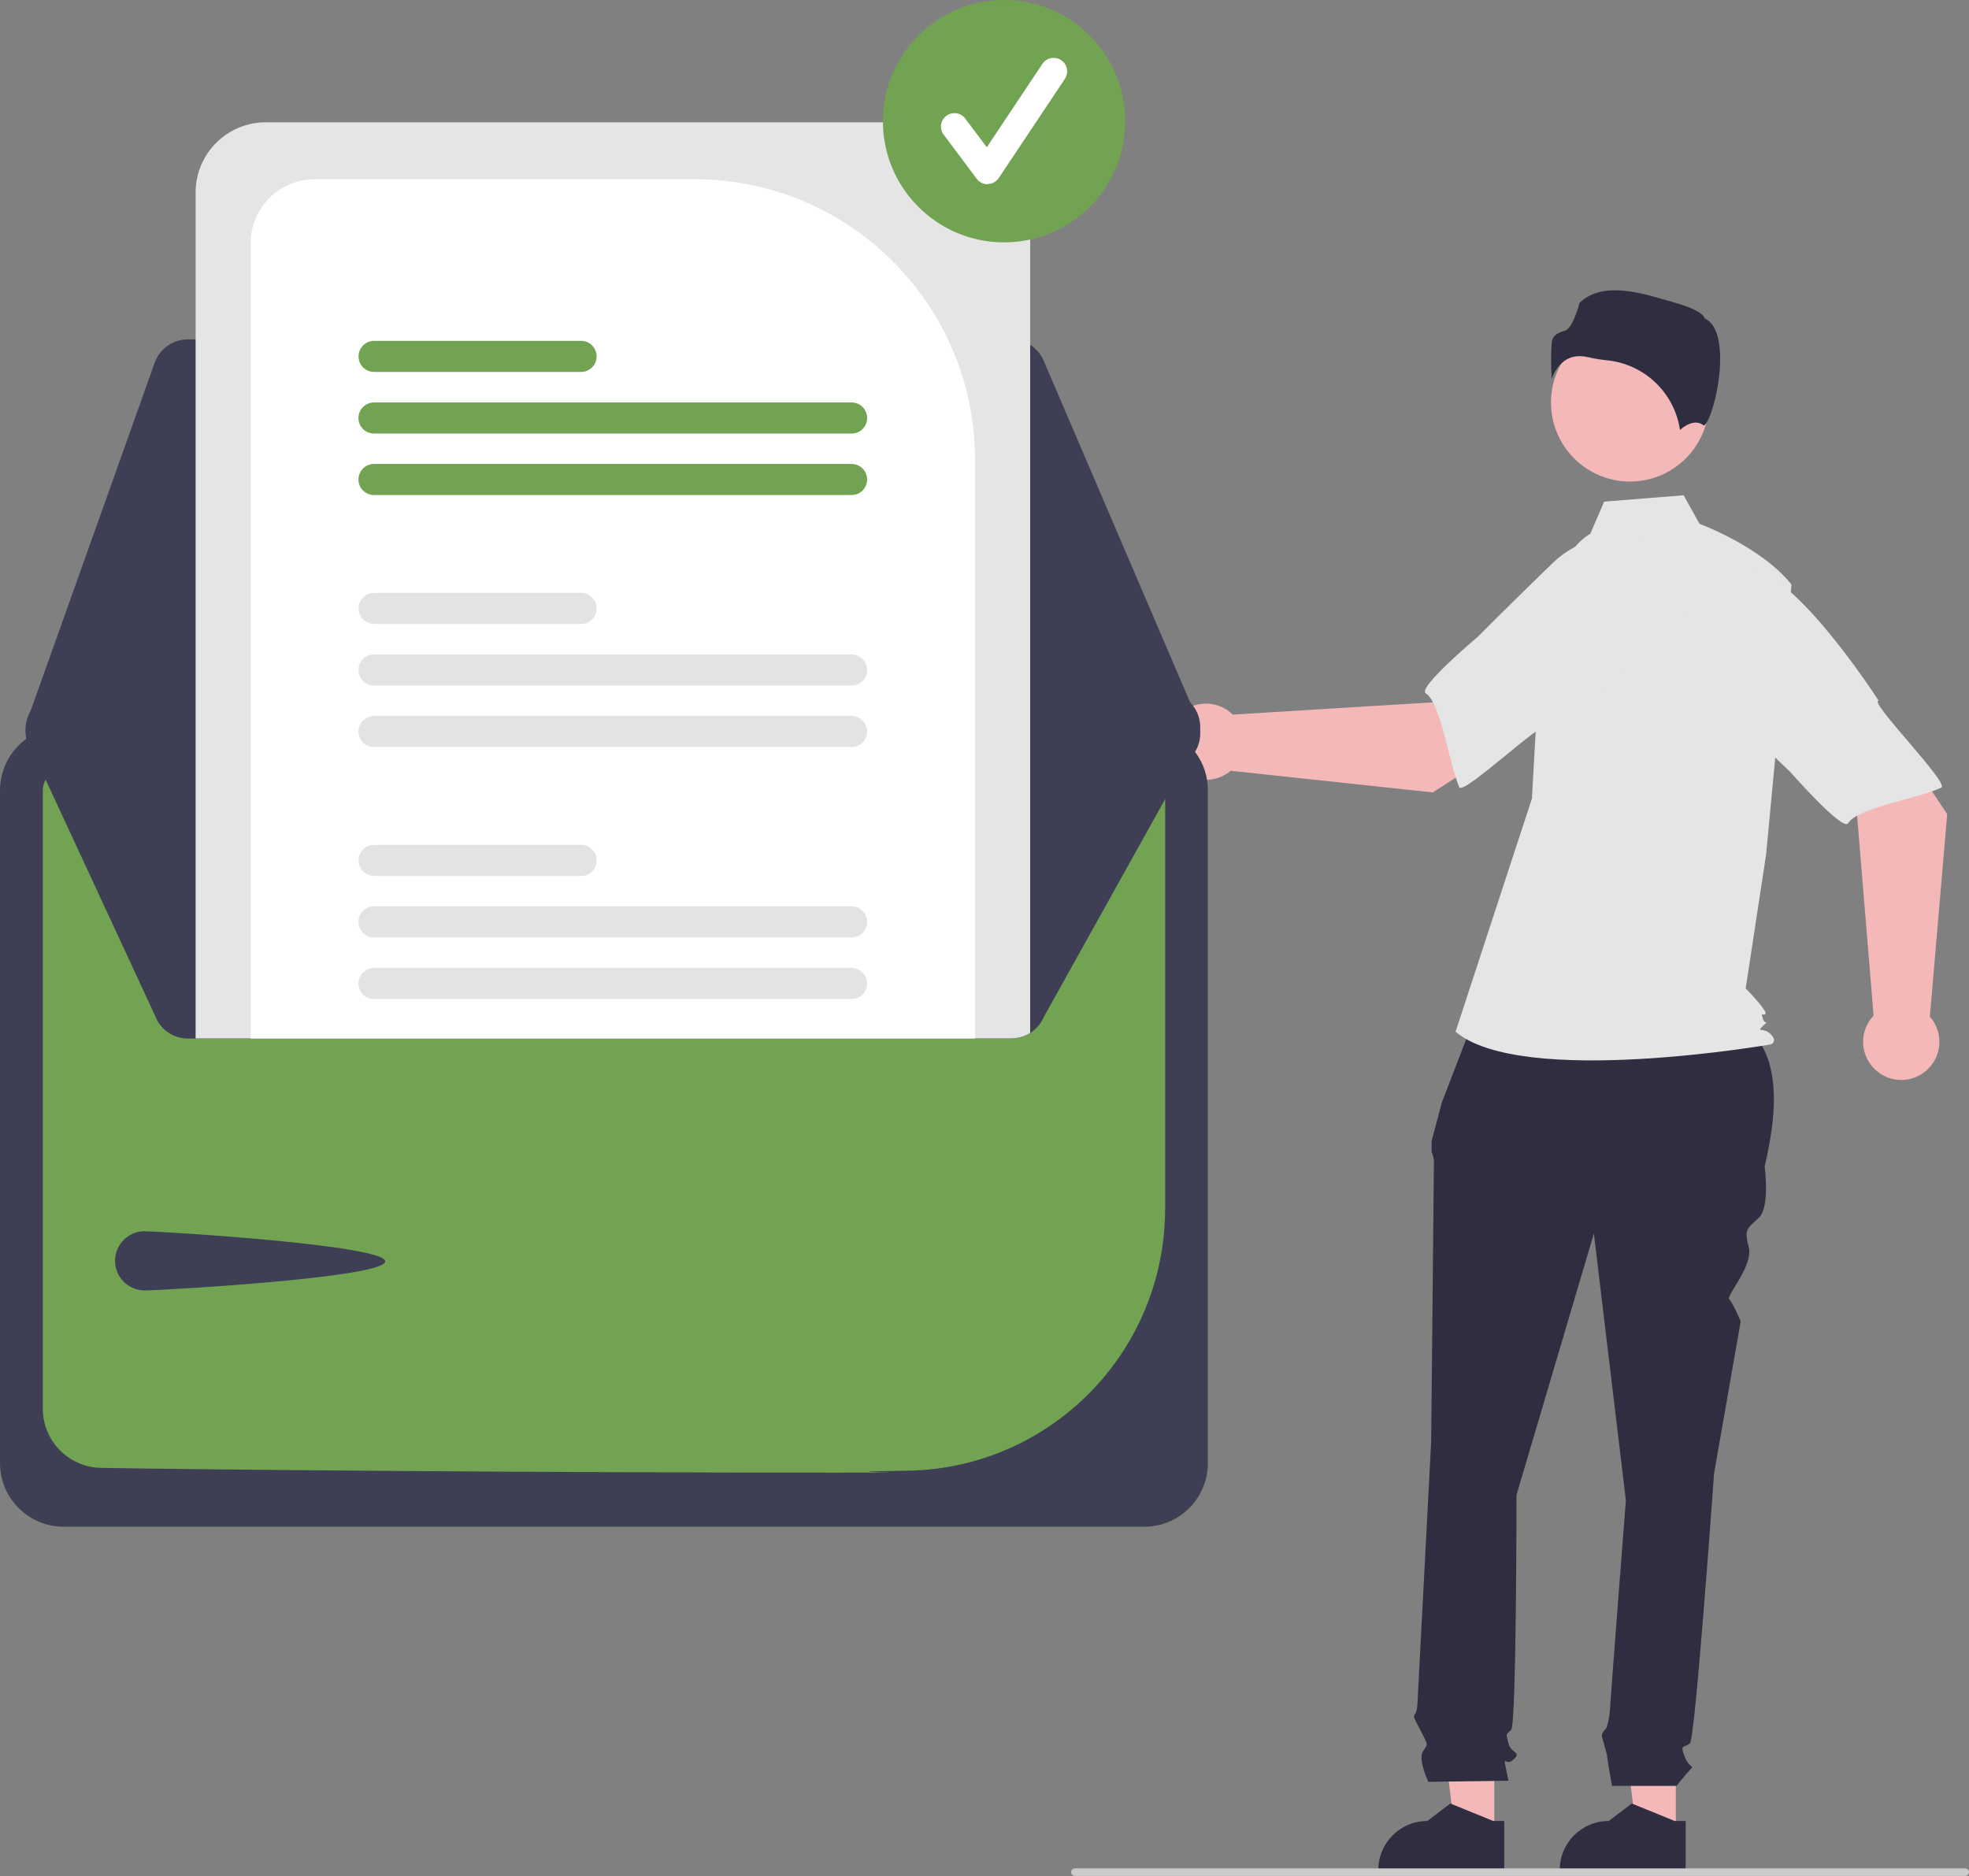 <?xml version="1.0" encoding="UTF-8"?>
<svg id="_レイヤー_2" data-name="レイヤー 2" xmlns="http://www.w3.org/2000/svg" width="173.53" height="165.34" viewBox="0 0 173.53 165.34">
  <rect x="0" y="0" width="173.53" height="165.34" fill="#808080" stroke="none"/>
  <defs>
    <style>
      .cls-1 {
        fill: #2f2e40;
      }

      .cls-2 {
        fill: #3e3e54;
      }

      .cls-3 {
        fill: #e3e3e3;
      }

      .cls-4 {
        fill: #f3b8b7;
      }

      .cls-5 {
        fill: #e5e5e5;
      }

      .cls-6 {
        fill: #fff;
      }

      .cls-7 {
        fill: #72a353;
      }

      .cls-8 {
        fill: #cbcbcb;
      }
    </style>
  </defs>
  <g id="footer">
    <g>
      <polygon class="cls-4" points="147.69 161.61 144.24 161.61 142.6 148.33 147.69 148.33 147.69 161.61"/>
      <path class="cls-1" d="M148.56,164.95h-11.1v-.14c0-2.39,1.93-4.32,4.32-4.32h0l2.03-1.54,3.78,1.54h.97s0,4.46,0,4.46Z"/>
      <polygon class="cls-4" points="131.69 161.61 128.25 161.61 126.61 148.33 131.69 148.33 131.69 161.61"/>
      <path class="cls-1" d="M132.57,164.95h-11.1v-.14c0-2.39,1.93-4.32,4.32-4.32h0l2.03-1.54,3.78,1.54h.97s0,4.46,0,4.46Z"/>
      <path class="cls-1" d="M130.2,89l22.4.56c4.25,2.31,4.32,7.31,2.92,13.25,0,0,.47,3.53-.47,4.47s-1.41.94-.94,2.59c.47,1.65-2.02,4.34-1.71,4.64s1.01,1.95,1.01,1.95l-2.35,13.41s-1.65,23.29-2.12,23.76-.94,0-.47,1.18.94.71.47,1.18c-.42.45-.81.92-1.18,1.41h-5.69s-.43-2.35-.43-2.59-.47-1.65-.47-1.88.42-.65.42-.65c.14-.48.24-.97.29-1.47,0-.47,1.41-18.58,1.41-18.58l-2.82-23.52-6.82,23.05s0,20.23-.47,20.7-.47.24-.24,1.18,1.18.71.47,1.41-.94-.47-.71.71l.24,1.18-7.06.1s-.94-1.98-.47-2.69.44-.51-.13-1.67-.81-1.39-.57-1.63.24-1.49.24-1.49l1.18-22.51s.24-23.76.24-24.47c.02-.36-.05-.73-.2-1.06v-.96l.9-3.39,3.14-8.16Z"/>
      <circle class="cls-4" cx="143.65" cy="35.48" r="6.96"/>
      <path class="cls-5" d="M140.17,47.03c-1.5.89-2.4,2.53-2.91,4.2-.95,3.09-1.53,6.27-1.71,9.5l-.54,9.65-6.73,20.55c5.84,4.94,27.77,1.12,27.77,1.12,0,0,.67-.22,0-.9s-1.33-.08-.66-.75.21.08-.02-.6,0-.22.22-.45-1.74-2.24-1.74-2.24l1.8-11.8,2.24-23.79c-2.69-3.37-8.11-5.35-8.11-5.35l-1.4-2.52-7,.56-1.22,2.82Z"/>
      <path class="cls-1" d="M139.22,31.39c.27,0,.54.04.8.1.51.12,1.04.21,1.56.26,3.32.31,5.99,2.85,6.48,6.14.4-.35,1.32-1,2.08-.4h0s.02.01.04,0c.5-.24,1.39-3.16,1.42-5.74.01-1.37-.2-3.11-1.31-3.66l-.06-.03-.02-.06c-.07-.31-.9-.83-2.33-1.24-2.61-.74-6.49-2.19-8.68-.06-.17.72-.7,2.25-1.25,2.43-.6.19-1.12.36-1.2,1.1-.07,1.05-.06,2.11.01,3.16.2-.64.6-1.21,1.15-1.61.38-.26.84-.39,1.3-.39Z"/>
      <path class="cls-4" d="M126.27,69.84l11.37-7.28-5.73-7.61-5.65,6.95-17.61,1.08c-1.32-1.3-3.44-1.29-4.75.03-1.3,1.32-1.29,3.44.03,4.75,1.24,1.22,3.21,1.3,4.53.17l17.81,1.91Z"/>
      <path class="cls-5" d="M148.18,52.4c.66,3.99-11.8,11.62-11.8,11.62,0-.94-7.44,6.14-7.77,5.36-.95-2.21-1.62-7.44-2.96-8.28-.76-.48,4.59-4.98,4.59-4.98,0,0,2.8-2.82,6.48-6.38,2.08-2.09,5.07-2.96,7.95-2.32,0,0,2.85.99,3.51,4.99Z"/>
      <path class="cls-4" d="M171.61,71.75l-7.52-11.21-7.49,5.88,7.07,5.5,1.45,17.59c-1.28,1.35-1.22,3.47.13,4.75,1.35,1.28,3.47,1.22,4.75-.13,1.2-1.26,1.23-3.23.08-4.53l1.53-17.85Z"/>
      <path class="cls-5" d="M153.71,50.21c3.98-.74,11.86,11.55,11.86,11.55-.94.02,6.29,7.3,5.52,7.66-2.19,1-7.4,1.78-8.21,3.13-.46.77-5.07-4.48-5.07-4.48,0,0-2.88-2.74-6.52-6.34-2.13-2.03-3.07-5.01-2.49-7.89,0,0,.93-2.87,4.91-3.62Z"/>
      <path class="cls-8" d="M173.53,165c0,.18-.15.33-.33.33h-78.47c-.18,0-.33-.15-.33-.33s.15-.33.33-.33h78.47c.18,0,.33.15.33.33h0Z"/>
      <path class="cls-7" d="M100.84,64.05H5.61c-3.1,0-5.61,2.51-5.61,5.61v59.29c0,3.1,2.51,5.61,5.61,5.61h95.23c3.1,0,5.61-2.51,5.61-5.61v-59.29c0-3.1-2.51-5.61-5.61-5.61Z"/>
      <path class="cls-2" d="M100.84,64.05H5.61c-3.1,0-5.61,2.51-5.61,5.61v59.29c0,3.1,2.51,5.61,5.61,5.61h95.23c3.1,0,5.61-2.51,5.61-5.61v-59.29c0-3.1-2.51-5.61-5.61-5.61ZM102.68,106.64c-.05,12.56-10.13,22.77-22.68,22.98-9.66.13,5.35.17-6.31.17-26.65,0-54.44-.25-64.8-.42-2.84-.06-5.11-2.37-5.12-5.21v-54.5c0-1.02.82-1.84,1.84-1.85h95.23c1.02,0,1.84.82,1.85,1.84v36.98Z"/>
      <path class="cls-2" d="M89.12,29.91H16.56c-1.32,0-2.49.83-2.93,2.07L2.43,63.41c-.58,1.62.27,3.4,1.89,3.98.33.12.69.18,1.04.18l97.31.17h0c1.72,0,3.11-1.39,3.11-3.11,0-.42-.09-.84-.25-1.23l-.17.07.17-.07-13.55-31.61c-.49-1.14-1.62-1.89-2.86-1.89Z"/>
      <path class="cls-2" d="M105.78,64.09c0,.42-.09.84-.25,1.23l-13.55,24.33c-.49,1.14-1.62,1.88-2.86,1.88H16.57c-1.32,0-2.49-.83-2.93-2.07l-11.2-24.16c-.58-1.62.27-3.4,1.88-3.97,0,0,0,0,0,0,.33-.12.68-.18,1.04-.18l11.89-.02h4.85s63.84-.12,63.84-.12h4.85s11.88-.03,11.88-.03h0c1.72,0,3.11,1.39,3.11,3.11Z"/>
      <path class="cls-2" d="M12.75,108.52c1.44,0,21.2,1.21,21.2,2.65s-19.76,2.56-21.2,2.56-2.61-1.17-2.61-2.61,1.17-2.61,2.61-2.61Z"/>
      <path class="cls-5" d="M84.6,10.78H23.42c-3.41,0-6.18,2.77-6.18,6.18v74.56h71.88c.59,0,1.17-.17,1.67-.48V16.97c0-3.41-2.77-6.18-6.18-6.18Z"/>
      <path class="cls-6" d="M61.25,15.8H27.72c-3.11,0-5.63,2.52-5.63,5.63v70.1h63.84v-51.05c-.02-13.62-11.06-24.66-24.68-24.68Z"/>
      <path class="cls-3" d="M75.05,85.31h-42.09c-.76,0-1.37.61-1.37,1.37,0,.76.61,1.37,1.37,1.37h42.09c.76,0,1.37-.61,1.37-1.37,0-.76-.61-1.37-1.37-1.37h0Z"/>
      <path class="cls-3" d="M75.05,79.88h-42.09c-.76,0-1.37.62-1.37,1.37,0,.76.61,1.37,1.37,1.37h42.09c.76,0,1.37-.61,1.37-1.37,0-.76-.61-1.37-1.37-1.37h0Z"/>
      <path class="cls-3" d="M51.21,74.46h-18.24c-.76,0-1.37.61-1.37,1.37,0,.76.61,1.37,1.37,1.37h18.25c.76,0,1.37-.61,1.37-1.37,0-.76-.61-1.37-1.37-1.37h0,0Z"/>
      <path class="cls-3" d="M75.05,63.1h-42.09c-.76,0-1.37.62-1.37,1.37,0,.76.61,1.37,1.37,1.37h42.09c.76,0,1.37-.61,1.37-1.37,0-.76-.61-1.37-1.37-1.37h0Z"/>
      <path class="cls-3" d="M75.05,57.68h-42.09c-.76,0-1.37.61-1.37,1.37,0,.76.61,1.37,1.37,1.37h42.09c.76,0,1.37-.61,1.37-1.37,0-.76-.61-1.37-1.37-1.37h0Z"/>
      <path class="cls-3" d="M51.21,52.25h-18.24c-.76,0-1.37.62-1.37,1.37,0,.76.61,1.37,1.37,1.37h18.24c.76,0,1.37-.61,1.37-1.37s-.61-1.37-1.37-1.37h0,0Z"/>
      <path class="cls-7" d="M75.05,40.89h-42.09c-.76,0-1.37.62-1.37,1.37,0,.76.61,1.37,1.37,1.37h42.09c.76,0,1.37-.61,1.37-1.37,0-.76-.61-1.37-1.37-1.37h0Z"/>
      <path class="cls-7" d="M75.05,35.47h-42.09c-.76,0-1.37.62-1.37,1.37,0,.76.61,1.37,1.37,1.37h42.09c.76,0,1.37-.61,1.37-1.37,0-.76-.61-1.37-1.37-1.37h0Z"/>
      <path class="cls-7" d="M51.21,30.04h-18.24c-.76,0-1.37.62-1.37,1.37,0,.76.61,1.37,1.37,1.37h18.24c.76,0,1.37-.61,1.37-1.37s-.61-1.37-1.37-1.37h0,0Z"/>
      <circle class="cls-7" cx="88.49" cy="10.68" r="10.68"/>
      <path class="cls-6" d="M87.03,16.24c-.37,0-.73-.18-.95-.48l-2.91-3.89c-.4-.52-.29-1.27.23-1.66s1.27-.29,1.66.23c0,0,0,0,0,0l1.91,2.54,4.9-7.35c.36-.55,1.1-.69,1.65-.33.55.36.69,1.1.33,1.65l-5.83,8.74c-.21.32-.57.52-.96.53-.01,0-.02,0-.03,0Z"/>
    </g>
  </g>
</svg>